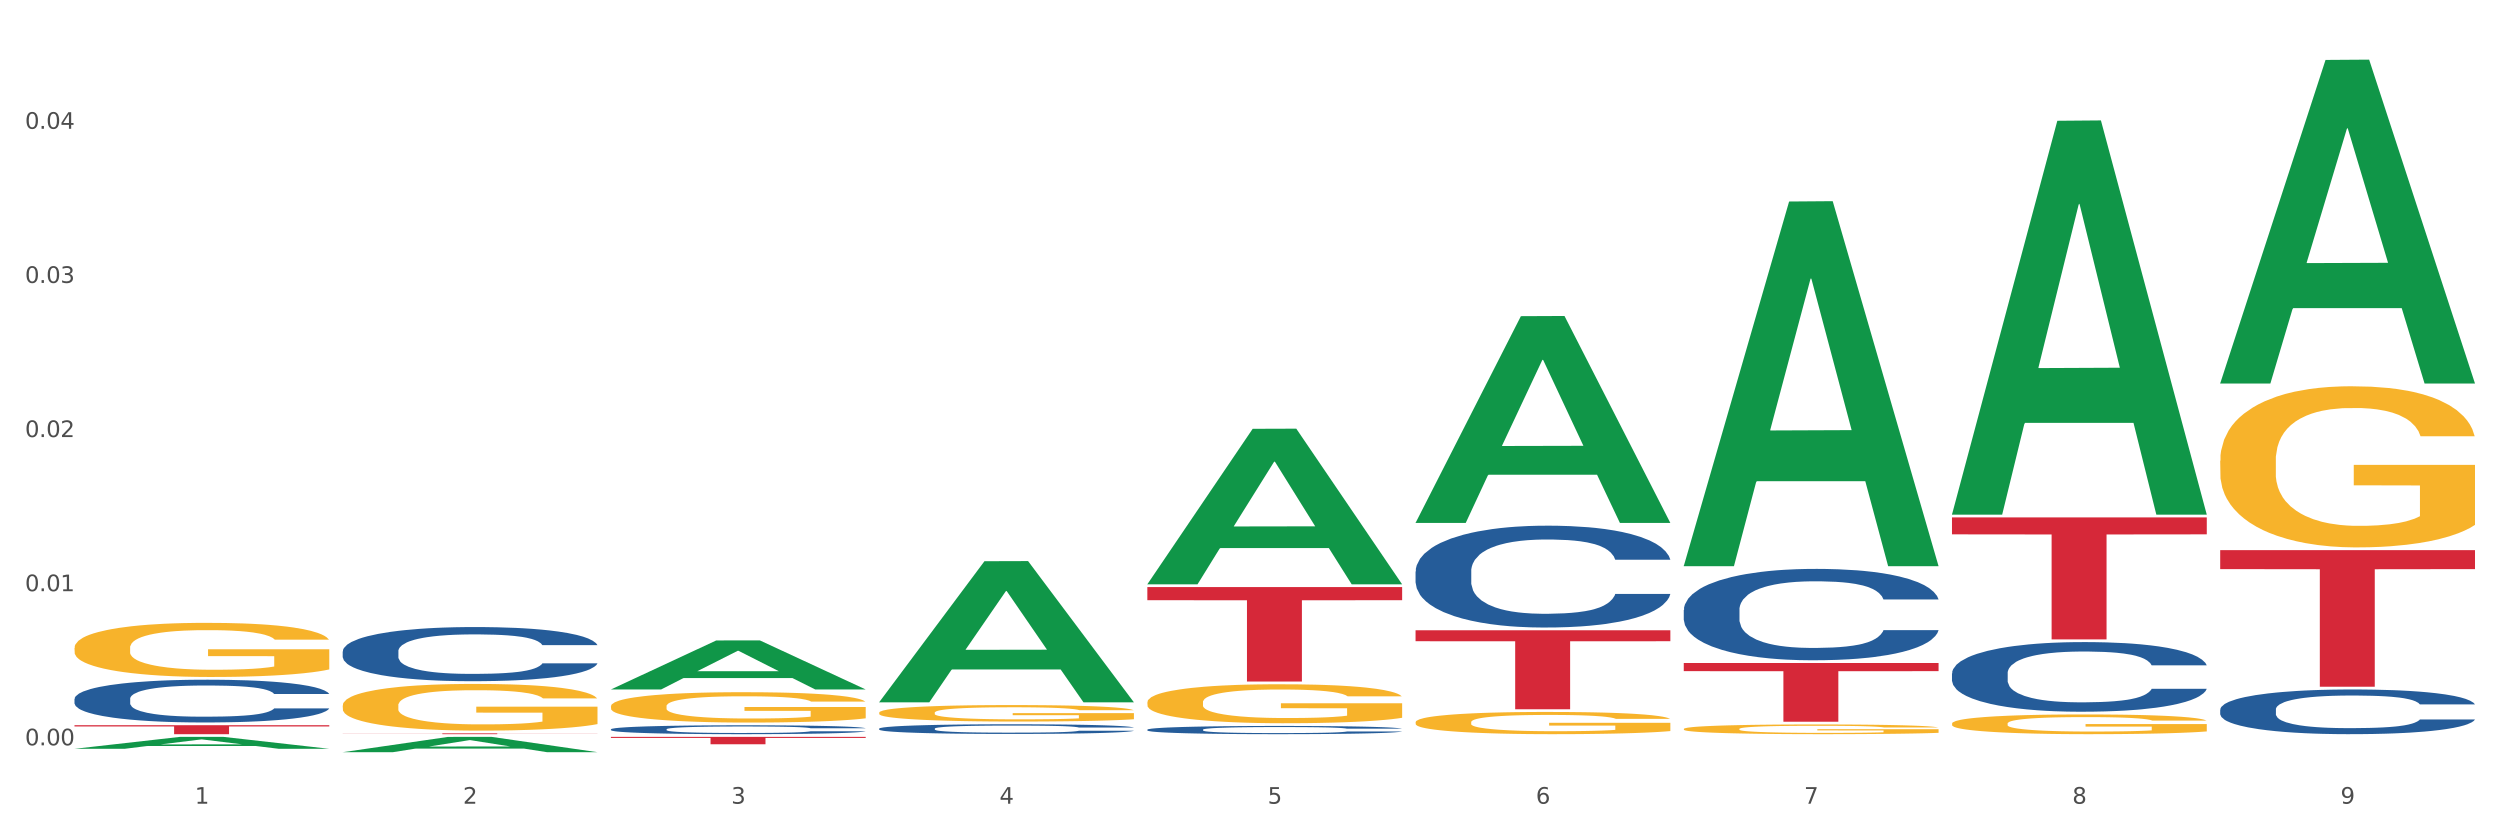 <?xml version="1.0" encoding="utf-8" standalone="no"?>
<!DOCTYPE svg PUBLIC "-//W3C//DTD SVG 1.1//EN"
  "http://www.w3.org/Graphics/SVG/1.1/DTD/svg11.dtd">
<svg xmlns:xlink="http://www.w3.org/1999/xlink" width="1080pt" height="360pt" viewBox="0 0 1080 360" xmlns="http://www.w3.org/2000/svg" version="1.1">
 <rect x="0" y="0" width="1080" height="360" fill="#333333" stroke="none"/>
 <defs>
  <style type="text/css">*{stroke-linejoin: round; stroke-linecap: butt}</style>
 </defs>
 <g id="figure_1">
  <g id="patch_1">
   <path d="M 0 360 
L 1080 360 
L 1080 0 
L 0 0 
z
" style="fill: #ffffff; stroke: #ffffff; stroke-linejoin: miter"/>
  </g>
  <g id="axes_1">
   <g id="matplotlib.axis_1">
    <g id="xtick_1">
     <g id="text_1">
      <!-- 1 -->
      <g style="fill: #4d4d4d" transform="translate(84.159 347.204) scale(0.096 -0.096)">
       <defs>
        <path id="DejaVuSans-31" d="M 794 531 
L 1825 531 
L 1825 4091 
L 703 3866 
L 703 4441 
L 1819 4666 
L 2450 4666 
L 2450 531 
L 3481 531 
L 3481 0 
L 794 0 
L 794 531 
z
" transform="scale(0.016)"/>
       </defs>
       <use xlink:href="#DejaVuSans-31"/>
      </g>
     </g>
    </g>
    <g id="xtick_2">
     <g id="text_2">
      <!-- 2 -->
      <g style="fill: #4d4d4d" transform="translate(200.027 347.204) scale(0.096 -0.096)">
       <defs>
        <path id="DejaVuSans-32" d="M 1228 531 
L 3431 531 
L 3431 0 
L 469 0 
L 469 531 
Q 828 903 1448 1529 
Q 2069 2156 2228 2338 
Q 2531 2678 2651 2914 
Q 2772 3150 2772 3378 
Q 2772 3750 2511 3984 
Q 2250 4219 1831 4219 
Q 1534 4219 1204 4116 
Q 875 4013 500 3803 
L 500 4441 
Q 881 4594 1212 4672 
Q 1544 4750 1819 4750 
Q 2544 4750 2975 4387 
Q 3406 4025 3406 3419 
Q 3406 3131 3298 2873 
Q 3191 2616 2906 2266 
Q 2828 2175 2409 1742 
Q 1991 1309 1228 531 
z
" transform="scale(0.016)"/>
       </defs>
       <use xlink:href="#DejaVuSans-32"/>
      </g>
     </g>
    </g>
    <g id="xtick_3">
     <g id="text_3">
      <!-- 3 -->
      <g style="fill: #4d4d4d" transform="translate(315.896 347.204) scale(0.096 -0.096)">
       <defs>
        <path id="DejaVuSans-33" d="M 2597 2516 
Q 3050 2419 3304 2112 
Q 3559 1806 3559 1356 
Q 3559 666 3084 287 
Q 2609 -91 1734 -91 
Q 1441 -91 1130 -33 
Q 819 25 488 141 
L 488 750 
Q 750 597 1062 519 
Q 1375 441 1716 441 
Q 2309 441 2620 675 
Q 2931 909 2931 1356 
Q 2931 1769 2642 2001 
Q 2353 2234 1838 2234 
L 1294 2234 
L 1294 2753 
L 1863 2753 
Q 2328 2753 2575 2939 
Q 2822 3125 2822 3475 
Q 2822 3834 2567 4026 
Q 2313 4219 1838 4219 
Q 1578 4219 1281 4162 
Q 984 4106 628 3988 
L 628 4550 
Q 988 4650 1302 4700 
Q 1616 4750 1894 4750 
Q 2613 4750 3031 4423 
Q 3450 4097 3450 3541 
Q 3450 3153 3228 2886 
Q 3006 2619 2597 2516 
z
" transform="scale(0.016)"/>
       </defs>
       <use xlink:href="#DejaVuSans-33"/>
      </g>
     </g>
    </g>
    <g id="xtick_4">
     <g id="text_4">
      <!-- 4 -->
      <g style="fill: #4d4d4d" transform="translate(431.765 347.204) scale(0.096 -0.096)">
       <defs>
        <path id="DejaVuSans-34" d="M 2419 4116 
L 825 1625 
L 2419 1625 
L 2419 4116 
z
M 2253 4666 
L 3047 4666 
L 3047 1625 
L 3713 1625 
L 3713 1100 
L 3047 1100 
L 3047 0 
L 2419 0 
L 2419 1100 
L 313 1100 
L 313 1709 
L 2253 4666 
z
" transform="scale(0.016)"/>
       </defs>
       <use xlink:href="#DejaVuSans-34"/>
      </g>
     </g>
    </g>
    <g id="xtick_5">
     <g id="text_5">
      <!-- 5 -->
      <g style="fill: #4d4d4d" transform="translate(547.634 347.204) scale(0.096 -0.096)">
       <defs>
        <path id="DejaVuSans-35" d="M 691 4666 
L 3169 4666 
L 3169 4134 
L 1269 4134 
L 1269 2991 
Q 1406 3038 1543 3061 
Q 1681 3084 1819 3084 
Q 2600 3084 3056 2656 
Q 3513 2228 3513 1497 
Q 3513 744 3044 326 
Q 2575 -91 1722 -91 
Q 1428 -91 1123 -41 
Q 819 9 494 109 
L 494 744 
Q 775 591 1075 516 
Q 1375 441 1709 441 
Q 2250 441 2565 725 
Q 2881 1009 2881 1497 
Q 2881 1984 2565 2268 
Q 2250 2553 1709 2553 
Q 1456 2553 1204 2497 
Q 953 2441 691 2322 
L 691 4666 
z
" transform="scale(0.016)"/>
       </defs>
       <use xlink:href="#DejaVuSans-35"/>
      </g>
     </g>
    </g>
    <g id="xtick_6">
     <g id="text_6">
      <!-- 6 -->
      <g style="fill: #4d4d4d" transform="translate(663.502 347.204) scale(0.096 -0.096)">
       <defs>
        <path id="DejaVuSans-36" d="M 2113 2584 
Q 1688 2584 1439 2293 
Q 1191 2003 1191 1497 
Q 1191 994 1439 701 
Q 1688 409 2113 409 
Q 2538 409 2786 701 
Q 3034 994 3034 1497 
Q 3034 2003 2786 2293 
Q 2538 2584 2113 2584 
z
M 3366 4563 
L 3366 3988 
Q 3128 4100 2886 4159 
Q 2644 4219 2406 4219 
Q 1781 4219 1451 3797 
Q 1122 3375 1075 2522 
Q 1259 2794 1537 2939 
Q 1816 3084 2150 3084 
Q 2853 3084 3261 2657 
Q 3669 2231 3669 1497 
Q 3669 778 3244 343 
Q 2819 -91 2113 -91 
Q 1303 -91 875 529 
Q 447 1150 447 2328 
Q 447 3434 972 4092 
Q 1497 4750 2381 4750 
Q 2619 4750 2861 4703 
Q 3103 4656 3366 4563 
z
" transform="scale(0.016)"/>
       </defs>
       <use xlink:href="#DejaVuSans-36"/>
      </g>
     </g>
    </g>
    <g id="xtick_7">
     <g id="text_7">
      <!-- 7 -->
      <g style="fill: #4d4d4d" transform="translate(779.371 347.204) scale(0.096 -0.096)">
       <defs>
        <path id="DejaVuSans-37" d="M 525 4666 
L 3525 4666 
L 3525 4397 
L 1831 0 
L 1172 0 
L 2766 4134 
L 525 4134 
L 525 4666 
z
" transform="scale(0.016)"/>
       </defs>
       <use xlink:href="#DejaVuSans-37"/>
      </g>
     </g>
    </g>
    <g id="xtick_8">
     <g id="text_8">
      <!-- 8 -->
      <g style="fill: #4d4d4d" transform="translate(895.24 347.204) scale(0.096 -0.096)">
       <defs>
        <path id="DejaVuSans-38" d="M 2034 2216 
Q 1584 2216 1326 1975 
Q 1069 1734 1069 1313 
Q 1069 891 1326 650 
Q 1584 409 2034 409 
Q 2484 409 2743 651 
Q 3003 894 3003 1313 
Q 3003 1734 2745 1975 
Q 2488 2216 2034 2216 
z
M 1403 2484 
Q 997 2584 770 2862 
Q 544 3141 544 3541 
Q 544 4100 942 4425 
Q 1341 4750 2034 4750 
Q 2731 4750 3128 4425 
Q 3525 4100 3525 3541 
Q 3525 3141 3298 2862 
Q 3072 2584 2669 2484 
Q 3125 2378 3379 2068 
Q 3634 1759 3634 1313 
Q 3634 634 3220 271 
Q 2806 -91 2034 -91 
Q 1263 -91 848 271 
Q 434 634 434 1313 
Q 434 1759 690 2068 
Q 947 2378 1403 2484 
z
M 1172 3481 
Q 1172 3119 1398 2916 
Q 1625 2713 2034 2713 
Q 2441 2713 2670 2916 
Q 2900 3119 2900 3481 
Q 2900 3844 2670 4047 
Q 2441 4250 2034 4250 
Q 1625 4250 1398 4047 
Q 1172 3844 1172 3481 
z
" transform="scale(0.016)"/>
       </defs>
       <use xlink:href="#DejaVuSans-38"/>
      </g>
     </g>
    </g>
    <g id="xtick_9">
     <g id="text_9">
      <!-- 9 -->
      <g style="fill: #4d4d4d" transform="translate(1011.108 347.204) scale(0.096 -0.096)">
       <defs>
        <path id="DejaVuSans-39" d="M 703 97 
L 703 672 
Q 941 559 1184 500 
Q 1428 441 1663 441 
Q 2288 441 2617 861 
Q 2947 1281 2994 2138 
Q 2813 1869 2534 1725 
Q 2256 1581 1919 1581 
Q 1219 1581 811 2004 
Q 403 2428 403 3163 
Q 403 3881 828 4315 
Q 1253 4750 1959 4750 
Q 2769 4750 3195 4129 
Q 3622 3509 3622 2328 
Q 3622 1225 3098 567 
Q 2575 -91 1691 -91 
Q 1453 -91 1209 -44 
Q 966 3 703 97 
z
M 1959 2075 
Q 2384 2075 2632 2365 
Q 2881 2656 2881 3163 
Q 2881 3666 2632 3958 
Q 2384 4250 1959 4250 
Q 1534 4250 1286 3958 
Q 1038 3666 1038 3163 
Q 1038 2656 1286 2365 
Q 1534 2075 1959 2075 
z
" transform="scale(0.016)"/>
       </defs>
       <use xlink:href="#DejaVuSans-39"/>
      </g>
     </g>
    </g>
    <g id="xtick_10"/>
    <g id="xtick_11"/>
    <g id="xtick_12"/>
    <g id="xtick_13"/>
    <g id="xtick_14"/>
    <g id="xtick_15"/>
    <g id="xtick_16"/>
    <g id="xtick_17"/>
   </g>
   <g id="matplotlib.axis_2">
    <g id="ytick_1">
     <g id="text_10">
      <!-- 0.00 -->
      <g style="fill: #4d4d4d" transform="translate(10.8 321.982) scale(0.096 -0.096)">
       <defs>
        <path id="DejaVuSans-30" d="M 2034 4250 
Q 1547 4250 1301 3770 
Q 1056 3291 1056 2328 
Q 1056 1369 1301 889 
Q 1547 409 2034 409 
Q 2525 409 2770 889 
Q 3016 1369 3016 2328 
Q 3016 3291 2770 3770 
Q 2525 4250 2034 4250 
z
M 2034 4750 
Q 2819 4750 3233 4129 
Q 3647 3509 3647 2328 
Q 3647 1150 3233 529 
Q 2819 -91 2034 -91 
Q 1250 -91 836 529 
Q 422 1150 422 2328 
Q 422 3509 836 4129 
Q 1250 4750 2034 4750 
z
" transform="scale(0.016)"/>
        <path id="DejaVuSans-2e" d="M 684 794 
L 1344 794 
L 1344 0 
L 684 0 
L 684 794 
z
" transform="scale(0.016)"/>
       </defs>
       <use xlink:href="#DejaVuSans-30"/>
       <use xlink:href="#DejaVuSans-2e" transform="translate(63.623 0)"/>
       <use xlink:href="#DejaVuSans-30" transform="translate(95.41 0)"/>
       <use xlink:href="#DejaVuSans-30" transform="translate(159.033 0)"/>
      </g>
     </g>
    </g>
    <g id="ytick_2">
     <g id="text_11">
      <!-- 0.01 -->
      <g style="fill: #4d4d4d" transform="translate(10.8 255.396) scale(0.096 -0.096)">
       <use xlink:href="#DejaVuSans-30"/>
       <use xlink:href="#DejaVuSans-2e" transform="translate(63.623 0)"/>
       <use xlink:href="#DejaVuSans-30" transform="translate(95.41 0)"/>
       <use xlink:href="#DejaVuSans-31" transform="translate(159.033 0)"/>
      </g>
     </g>
    </g>
    <g id="ytick_3">
     <g id="text_12">
      <!-- 0.02 -->
      <g style="fill: #4d4d4d" transform="translate(10.8 188.81) scale(0.096 -0.096)">
       <use xlink:href="#DejaVuSans-30"/>
       <use xlink:href="#DejaVuSans-2e" transform="translate(63.623 0)"/>
       <use xlink:href="#DejaVuSans-30" transform="translate(95.41 0)"/>
       <use xlink:href="#DejaVuSans-32" transform="translate(159.033 0)"/>
      </g>
     </g>
    </g>
    <g id="ytick_4">
     <g id="text_13">
      <!-- 0.03 -->
      <g style="fill: #4d4d4d" transform="translate(10.8 122.224) scale(0.096 -0.096)">
       <use xlink:href="#DejaVuSans-30"/>
       <use xlink:href="#DejaVuSans-2e" transform="translate(63.623 0)"/>
       <use xlink:href="#DejaVuSans-30" transform="translate(95.41 0)"/>
       <use xlink:href="#DejaVuSans-33" transform="translate(159.033 0)"/>
      </g>
     </g>
    </g>
    <g id="ytick_5">
     <g id="text_14">
      <!-- 0.04 -->
      <g style="fill: #4d4d4d" transform="translate(10.8 55.638) scale(0.096 -0.096)">
       <use xlink:href="#DejaVuSans-30"/>
       <use xlink:href="#DejaVuSans-2e" transform="translate(63.623 0)"/>
       <use xlink:href="#DejaVuSans-30" transform="translate(95.41 0)"/>
       <use xlink:href="#DejaVuSans-34" transform="translate(159.033 0)"/>
      </g>
     </g>
    </g>
    <g id="ytick_6"/>
    <g id="ytick_7"/>
    <g id="ytick_8"/>
    <g id="ytick_9"/>
    <g id="ytick_10"/>
   </g>
   <g id="PolyCollection_1">
    <path d="M 32.175 323.474 
L 32.288 323.469 
L 77.68 318.339 
L 96.518 318.334 
L 142.25 323.484 
L 120.462 323.484 
L 110.589 322.285 
L 63.722 322.285 
L 63.382 322.304 
L 53.85 323.484 
L 32.175 323.484 
L 32.175 323.474 
L 69.623 321.569 
L 104.689 321.564 
L 87.326 319.432 
L 87.099 319.422 
L 86.872 319.437 
L 69.51 321.564 
L 69.623 321.569 
L 32.175 323.474 
z
" clip-path="url(#p2c1c2104c3)" style="fill: #109648"/>
    <path d="M 379.781 307.878 
L 379.911 307.872 
L 379.911 307.637 
L 380.171 307.436 
L 381.471 306.948 
L 383.42 306.545 
L 384.85 306.33 
L 386.279 306.154 
L 387.969 305.979 
L 390.048 305.797 
L 393.817 305.53 
L 396.156 305.393 
L 399.015 305.25 
L 404.213 305.042 
L 407.982 304.925 
L 411.881 304.827 
L 418.249 304.71 
L 422.408 304.658 
L 426.826 304.619 
L 432.155 304.593 
L 436.183 304.587 
L 445.021 304.606 
L 452.558 304.665 
L 456.197 304.71 
L 460.876 304.788 
L 463.345 304.84 
L 467.374 304.944 
L 471.532 305.081 
L 474.391 305.198 
L 478.68 305.419 
L 481.929 305.64 
L 484.918 305.914 
L 486.477 306.102 
L 487.647 306.278 
L 488.687 306.48 
L 489.726 306.798 
L 466.334 306.798 
L 465.424 306.571 
L 463.995 306.356 
L 461.915 306.148 
L 460.096 306.018 
L 456.977 305.855 
L 454.118 305.751 
L 451.129 305.673 
L 447.49 305.608 
L 444.631 305.575 
L 440.602 305.549 
L 432.674 305.556 
L 427.346 305.608 
L 423.707 305.673 
L 421.368 305.732 
L 419.289 305.797 
L 416.949 305.888 
L 414.22 306.024 
L 412.271 306.148 
L 410.322 306.304 
L 408.762 306.46 
L 407.332 306.642 
L 406.163 306.837 
L 405.253 307.039 
L 404.473 307.286 
L 403.824 307.696 
L 403.824 308.587 
L 404.083 308.789 
L 404.733 309.056 
L 405.513 309.257 
L 406.813 309.498 
L 407.982 309.661 
L 410.192 309.895 
L 412.661 310.09 
L 414.61 310.213 
L 416.56 310.318 
L 419.938 310.461 
L 423.707 310.578 
L 426.956 310.649 
L 431.375 310.714 
L 434.364 310.74 
L 436.963 310.753 
L 443.331 310.753 
L 447.88 310.734 
L 452.948 310.688 
L 456.847 310.63 
L 460.096 310.558 
L 463.735 310.441 
L 466.074 310.331 
L 466.074 308.971 
L 437.483 308.964 
L 437.483 308.06 
L 489.856 308.06 
L 489.856 310.714 
L 487.647 310.851 
L 485.178 310.975 
L 482.579 311.085 
L 478.68 311.222 
L 474.001 311.352 
L 469.843 311.443 
L 465.424 311.521 
L 460.226 311.593 
L 453.468 311.658 
L 449.309 311.684 
L 444.111 311.703 
L 438.003 311.71 
L 432.674 311.697 
L 427.476 311.664 
L 422.018 311.606 
L 416.69 311.521 
L 412.661 311.436 
L 408.632 311.332 
L 404.343 311.196 
L 400.964 311.066 
L 398.365 310.949 
L 395.506 310.799 
L 392.387 310.604 
L 390.048 310.428 
L 387.969 310.246 
L 385.759 310.012 
L 384.2 309.81 
L 382.64 309.556 
L 381.731 309.368 
L 380.691 309.075 
L 379.911 308.665 
L 379.781 307.878 
z
" clip-path="url(#p2c1c2104c3)" style="fill: #f7b32b"/>
    <path d="M 495.65 303.382 
L 495.78 303.367 
L 495.78 302.813 
L 496.04 302.336 
L 497.339 301.183 
L 499.289 300.23 
L 500.718 299.722 
L 502.148 299.307 
L 503.837 298.892 
L 505.917 298.461 
L 509.685 297.831 
L 512.025 297.508 
L 514.884 297.169 
L 520.082 296.677 
L 523.851 296.401 
L 527.75 296.17 
L 534.118 295.893 
L 538.276 295.77 
L 542.695 295.678 
L 548.023 295.616 
L 552.052 295.601 
L 560.889 295.647 
L 568.427 295.785 
L 572.066 295.893 
L 576.744 296.078 
L 579.214 296.201 
L 583.242 296.447 
L 587.401 296.77 
L 590.26 297.046 
L 594.549 297.569 
L 597.798 298.092 
L 600.787 298.738 
L 602.346 299.184 
L 603.516 299.599 
L 604.556 300.076 
L 605.595 300.829 
L 582.203 300.829 
L 581.293 300.291 
L 579.863 299.784 
L 577.784 299.292 
L 575.965 298.984 
L 572.846 298.6 
L 569.986 298.354 
L 566.997 298.169 
L 563.359 298.015 
L 560.499 297.938 
L 556.471 297.877 
L 548.543 297.892 
L 543.215 298.015 
L 539.576 298.169 
L 537.237 298.307 
L 535.157 298.461 
L 532.818 298.676 
L 530.089 298.999 
L 528.14 299.292 
L 526.19 299.661 
L 524.631 300.03 
L 523.201 300.46 
L 522.032 300.922 
L 521.122 301.398 
L 520.342 301.983 
L 519.692 302.951 
L 519.692 305.058 
L 519.952 305.535 
L 520.602 306.165 
L 521.382 306.642 
L 522.681 307.211 
L 523.851 307.595 
L 526.06 308.149 
L 528.529 308.61 
L 530.479 308.902 
L 532.428 309.148 
L 535.807 309.487 
L 539.576 309.764 
L 542.825 309.933 
L 547.244 310.086 
L 550.233 310.148 
L 552.832 310.179 
L 559.2 310.179 
L 563.748 310.133 
L 568.817 310.025 
L 572.716 309.887 
L 575.965 309.717 
L 579.603 309.441 
L 581.943 309.179 
L 581.943 305.965 
L 553.352 305.95 
L 553.352 303.812 
L 605.725 303.812 
L 605.725 310.086 
L 603.516 310.409 
L 601.047 310.702 
L 598.447 310.963 
L 594.549 311.286 
L 589.87 311.593 
L 585.711 311.809 
L 581.293 311.993 
L 576.094 312.162 
L 569.337 312.316 
L 565.178 312.378 
L 559.98 312.424 
L 553.871 312.439 
L 548.543 312.408 
L 543.345 312.332 
L 537.887 312.193 
L 532.558 311.993 
L 528.529 311.793 
L 524.501 311.547 
L 520.212 311.224 
L 516.833 310.917 
L 514.234 310.64 
L 511.375 310.286 
L 508.256 309.825 
L 505.917 309.41 
L 503.837 308.979 
L 501.628 308.426 
L 500.068 307.949 
L 498.509 307.349 
L 497.599 306.903 
L 496.56 306.211 
L 495.78 305.243 
L 495.65 303.382 
z
" clip-path="url(#p2c1c2104c3)" style="fill: #f7b32b"/>
    <path d="M 611.519 311.998 
L 611.649 311.99 
L 611.649 311.674 
L 611.908 311.402 
L 613.208 310.744 
L 615.157 310.201 
L 616.587 309.911 
L 618.017 309.674 
L 619.706 309.438 
L 621.785 309.192 
L 625.554 308.832 
L 627.893 308.648 
L 630.753 308.455 
L 635.951 308.175 
L 639.72 308.017 
L 643.618 307.885 
L 649.986 307.727 
L 654.145 307.657 
L 658.564 307.605 
L 663.892 307.569 
L 667.921 307.561 
L 676.758 307.587 
L 684.296 307.666 
L 687.934 307.727 
L 692.613 307.833 
L 695.082 307.903 
L 699.111 308.043 
L 703.27 308.227 
L 706.129 308.385 
L 710.417 308.683 
L 713.666 308.981 
L 716.655 309.35 
L 718.215 309.604 
L 719.385 309.841 
L 720.424 310.113 
L 721.464 310.543 
L 698.071 310.543 
L 697.162 310.236 
L 695.732 309.946 
L 693.653 309.666 
L 691.833 309.49 
L 688.714 309.271 
L 685.855 309.131 
L 682.866 309.025 
L 679.227 308.938 
L 676.368 308.894 
L 672.339 308.859 
L 664.412 308.867 
L 659.084 308.938 
L 655.445 309.025 
L 653.105 309.104 
L 651.026 309.192 
L 648.687 309.315 
L 645.958 309.499 
L 644.008 309.666 
L 642.059 309.876 
L 640.499 310.087 
L 639.07 310.332 
L 637.9 310.595 
L 636.991 310.867 
L 636.211 311.2 
L 635.561 311.753 
L 635.561 312.954 
L 635.821 313.226 
L 636.471 313.586 
L 637.25 313.858 
L 638.55 314.182 
L 639.72 314.401 
L 641.929 314.717 
L 644.398 314.98 
L 646.348 315.147 
L 648.297 315.287 
L 651.676 315.48 
L 655.445 315.638 
L 658.694 315.735 
L 663.112 315.822 
L 666.101 315.857 
L 668.701 315.875 
L 675.069 315.875 
L 679.617 315.849 
L 684.685 315.787 
L 688.584 315.708 
L 691.833 315.612 
L 695.472 315.454 
L 697.811 315.305 
L 697.811 313.472 
L 669.22 313.463 
L 669.22 312.244 
L 721.594 312.244 
L 721.594 315.822 
L 719.385 316.006 
L 716.915 316.173 
L 714.316 316.322 
L 710.417 316.506 
L 705.739 316.682 
L 701.58 316.805 
L 697.162 316.91 
L 691.963 317.006 
L 685.205 317.094 
L 681.047 317.129 
L 675.848 317.155 
L 669.74 317.164 
L 664.412 317.147 
L 659.214 317.103 
L 653.755 317.024 
L 648.427 316.91 
L 644.398 316.796 
L 640.369 316.655 
L 636.081 316.471 
L 632.702 316.296 
L 630.103 316.138 
L 627.244 315.936 
L 624.125 315.673 
L 621.785 315.436 
L 619.706 315.191 
L 617.497 314.875 
L 615.937 314.603 
L 614.378 314.261 
L 613.468 314.007 
L 612.428 313.612 
L 611.649 313.06 
L 611.519 311.998 
z
" clip-path="url(#p2c1c2104c3)" style="fill: #f7b32b"/>
    <path d="M 727.387 314.906 
L 727.517 314.902 
L 727.517 314.764 
L 727.777 314.645 
L 729.077 314.358 
L 731.026 314.12 
L 732.456 313.994 
L 733.885 313.89 
L 735.575 313.787 
L 737.654 313.679 
L 741.423 313.522 
L 743.762 313.442 
L 746.621 313.357 
L 751.82 313.235 
L 755.588 313.166 
L 759.487 313.108 
L 765.855 313.039 
L 770.014 313.008 
L 774.432 312.985 
L 779.761 312.97 
L 783.789 312.966 
L 792.627 312.978 
L 800.164 313.012 
L 803.803 313.039 
L 808.482 313.085 
L 810.951 313.116 
L 814.98 313.177 
L 819.138 313.258 
L 821.997 313.327 
L 826.286 313.457 
L 829.535 313.587 
L 832.524 313.748 
L 834.084 313.859 
L 835.253 313.963 
L 836.293 314.082 
L 837.333 314.27 
L 813.94 314.27 
L 813.03 314.135 
L 811.601 314.009 
L 809.521 313.886 
L 807.702 313.81 
L 804.583 313.714 
L 801.724 313.652 
L 798.735 313.606 
L 795.096 313.568 
L 792.237 313.549 
L 788.208 313.534 
L 780.281 313.537 
L 774.952 313.568 
L 771.313 313.606 
L 768.974 313.641 
L 766.895 313.679 
L 764.556 313.733 
L 761.826 313.813 
L 759.877 313.886 
L 757.928 313.978 
L 756.368 314.07 
L 754.939 314.178 
L 753.769 314.293 
L 752.859 314.411 
L 752.08 314.557 
L 751.43 314.799 
L 751.43 315.324 
L 751.69 315.443 
L 752.339 315.6 
L 753.119 315.719 
L 754.419 315.861 
L 755.588 315.956 
L 757.798 316.095 
L 760.267 316.21 
L 762.216 316.282 
L 764.166 316.344 
L 767.545 316.428 
L 771.313 316.497 
L 774.562 316.539 
L 778.981 316.578 
L 781.97 316.593 
L 784.569 316.601 
L 790.937 316.601 
L 795.486 316.589 
L 800.554 316.562 
L 804.453 316.528 
L 807.702 316.486 
L 811.341 316.417 
L 813.68 316.351 
L 813.68 315.55 
L 785.089 315.546 
L 785.089 315.013 
L 837.463 315.013 
L 837.463 316.578 
L 835.253 316.658 
L 832.784 316.731 
L 830.185 316.796 
L 826.286 316.877 
L 821.608 316.953 
L 817.449 317.007 
L 813.03 317.053 
L 807.832 317.095 
L 801.074 317.133 
L 796.915 317.149 
L 791.717 317.16 
L 785.609 317.164 
L 780.281 317.156 
L 775.082 317.137 
L 769.624 317.103 
L 764.296 317.053 
L 760.267 317.003 
L 756.238 316.942 
L 751.95 316.861 
L 748.571 316.785 
L 745.971 316.716 
L 743.112 316.627 
L 739.993 316.512 
L 737.654 316.409 
L 735.575 316.302 
L 733.365 316.164 
L 731.806 316.045 
L 730.246 315.895 
L 729.337 315.784 
L 728.297 315.611 
L 727.517 315.37 
L 727.387 314.906 
z
" clip-path="url(#p2c1c2104c3)" style="fill: #f7b32b"/>
    <path d="M 959.125 237.653 
L 1069.2 237.653 
L 1069.2 245.856 
L 1025.9 245.911 
L 1025.9 296.678 
L 1002.164 296.678 
L 1002.164 245.911 
L 959.125 245.856 
L 959.125 237.708 
L 959.125 237.653 
z
" clip-path="url(#p2c1c2104c3)" style="fill: #d62839"/>
    <path d="M 843.256 223.517 
L 953.331 223.517 
L 953.331 230.839 
L 910.032 230.889 
L 910.032 276.208 
L 886.295 276.208 
L 886.295 230.889 
L 843.256 230.839 
L 843.256 223.566 
L 843.256 223.517 
z
" clip-path="url(#p2c1c2104c3)" style="fill: #d62839"/>
    <path d="M 727.387 286.411 
L 837.463 286.411 
L 837.463 289.938 
L 794.163 289.962 
L 794.163 311.796 
L 770.426 311.796 
L 770.426 289.962 
L 727.387 289.938 
L 727.387 286.434 
L 727.387 286.411 
z
" clip-path="url(#p2c1c2104c3)" style="fill: #d62839"/>
    <path d="M 611.519 272.267 
L 721.594 272.267 
L 721.594 277.009 
L 678.294 277.041 
L 678.294 306.39 
L 654.557 306.39 
L 654.557 277.041 
L 611.519 277.009 
L 611.519 272.299 
L 611.519 272.267 
z
" clip-path="url(#p2c1c2104c3)" style="fill: #d62839"/>
    <path d="M 495.65 253.609 
L 605.725 253.609 
L 605.725 259.282 
L 562.425 259.321 
L 562.425 294.431 
L 538.689 294.431 
L 538.689 259.321 
L 495.65 259.282 
L 495.65 253.648 
L 495.65 253.609 
z
" clip-path="url(#p2c1c2104c3)" style="fill: #d62839"/>
    <path d="M 263.912 318.334 
L 373.988 318.334 
L 373.988 318.776 
L 330.688 318.779 
L 330.688 321.515 
L 306.951 321.515 
L 306.951 318.779 
L 263.912 318.776 
L 263.912 318.337 
L 263.912 318.334 
z
" clip-path="url(#p2c1c2104c3)" style="fill: #d62839"/>
    <path d="M 32.175 313.279 
L 142.25 313.279 
L 142.25 313.819 
L 98.951 313.822 
L 98.951 317.164 
L 75.214 317.164 
L 75.214 313.822 
L 32.175 313.819 
L 32.175 313.282 
L 32.175 313.279 
z
" clip-path="url(#p2c1c2104c3)" style="fill: #d62839"/>
    <path d="M 843.256 312.578 
L 843.386 312.571 
L 843.386 312.29 
L 843.646 312.049 
L 844.945 311.465 
L 846.895 310.982 
L 848.324 310.726 
L 849.754 310.515 
L 851.443 310.305 
L 853.523 310.087 
L 857.292 309.768 
L 859.631 309.604 
L 862.49 309.433 
L 867.688 309.184 
L 871.457 309.044 
L 875.356 308.927 
L 881.724 308.787 
L 885.883 308.725 
L 890.301 308.678 
L 895.629 308.647 
L 899.658 308.639 
L 908.495 308.662 
L 916.033 308.732 
L 919.672 308.787 
L 924.35 308.88 
L 926.82 308.943 
L 930.848 309.067 
L 935.007 309.231 
L 937.866 309.371 
L 942.155 309.636 
L 945.404 309.9 
L 948.393 310.227 
L 949.952 310.453 
L 951.122 310.663 
L 952.162 310.905 
L 953.201 311.286 
L 929.809 311.286 
L 928.899 311.014 
L 927.469 310.757 
L 925.39 310.508 
L 923.571 310.352 
L 920.452 310.157 
L 917.593 310.033 
L 914.604 309.939 
L 910.965 309.861 
L 908.106 309.822 
L 904.077 309.791 
L 896.149 309.799 
L 890.821 309.861 
L 887.182 309.939 
L 884.843 310.009 
L 882.764 310.087 
L 880.424 310.196 
L 877.695 310.36 
L 875.746 310.508 
L 873.796 310.694 
L 872.237 310.881 
L 870.807 311.099 
L 869.638 311.333 
L 868.728 311.574 
L 867.948 311.87 
L 867.298 312.36 
L 867.298 313.427 
L 867.558 313.668 
L 868.208 313.988 
L 868.988 314.229 
L 870.287 314.517 
L 871.457 314.712 
L 873.666 314.992 
L 876.136 315.226 
L 878.085 315.373 
L 880.034 315.498 
L 883.413 315.669 
L 887.182 315.809 
L 890.431 315.895 
L 894.85 315.973 
L 897.839 316.004 
L 900.438 316.02 
L 906.806 316.02 
L 911.355 315.996 
L 916.423 315.942 
L 920.322 315.872 
L 923.571 315.786 
L 927.21 315.646 
L 929.549 315.514 
L 929.549 313.886 
L 900.958 313.879 
L 900.958 312.796 
L 953.331 312.796 
L 953.331 315.973 
L 951.122 316.136 
L 948.653 316.284 
L 946.054 316.417 
L 942.155 316.58 
L 937.476 316.736 
L 933.318 316.845 
L 928.899 316.938 
L 923.701 317.024 
L 916.943 317.102 
L 912.784 317.133 
L 907.586 317.156 
L 901.478 317.164 
L 896.149 317.149 
L 890.951 317.11 
L 885.493 317.04 
L 880.164 316.938 
L 876.136 316.837 
L 872.107 316.713 
L 867.818 316.549 
L 864.439 316.393 
L 861.84 316.253 
L 858.981 316.074 
L 855.862 315.841 
L 853.523 315.63 
L 851.443 315.412 
L 849.234 315.132 
L 847.675 314.891 
L 846.115 314.587 
L 845.205 314.361 
L 844.166 314.011 
L 843.386 313.521 
L 843.256 312.578 
z
" clip-path="url(#p2c1c2104c3)" style="fill: #f7b32b"/>
    <path d="M 959.125 199.033 
L 959.255 198.969 
L 959.255 196.68 
L 959.515 194.709 
L 960.814 189.941 
L 962.764 185.998 
L 964.193 183.9 
L 965.623 182.183 
L 967.312 180.467 
L 969.391 178.686 
L 973.16 176.08 
L 975.5 174.744 
L 978.359 173.346 
L 983.557 171.311 
L 987.326 170.166 
L 991.225 169.213 
L 997.593 168.068 
L 1001.751 167.56 
L 1006.17 167.178 
L 1011.498 166.924 
L 1015.527 166.86 
L 1024.364 167.051 
L 1031.902 167.623 
L 1035.541 168.068 
L 1040.219 168.831 
L 1042.688 169.34 
L 1046.717 170.357 
L 1050.876 171.692 
L 1053.735 172.837 
L 1058.024 174.999 
L 1061.273 177.16 
L 1064.262 179.831 
L 1065.821 181.675 
L 1066.991 183.392 
L 1068.03 185.363 
L 1069.07 188.478 
L 1045.677 188.478 
L 1044.768 186.253 
L 1043.338 184.155 
L 1041.259 182.12 
L 1039.439 180.848 
L 1036.32 179.259 
L 1033.461 178.241 
L 1030.472 177.478 
L 1026.833 176.843 
L 1023.974 176.525 
L 1019.946 176.27 
L 1012.018 176.334 
L 1006.69 176.843 
L 1003.051 177.478 
L 1000.712 178.051 
L 998.632 178.686 
L 996.293 179.577 
L 993.564 180.912 
L 991.614 182.12 
L 989.665 183.646 
L 988.106 185.172 
L 986.676 186.952 
L 985.506 188.86 
L 984.597 190.831 
L 983.817 193.247 
L 983.167 197.252 
L 983.167 205.963 
L 983.427 207.934 
L 984.077 210.541 
L 984.857 212.512 
L 986.156 214.865 
L 987.326 216.454 
L 989.535 218.743 
L 992.004 220.651 
L 993.954 221.859 
L 995.903 222.876 
L 999.282 224.275 
L 1003.051 225.419 
L 1006.3 226.119 
L 1010.718 226.755 
L 1013.708 227.009 
L 1016.307 227.136 
L 1022.675 227.136 
L 1027.223 226.945 
L 1032.292 226.5 
L 1036.19 225.928 
L 1039.439 225.229 
L 1043.078 224.084 
L 1045.418 223.003 
L 1045.418 209.715 
L 1016.827 209.651 
L 1016.827 200.813 
L 1069.2 200.813 
L 1069.2 226.755 
L 1066.991 228.09 
L 1064.521 229.298 
L 1061.922 230.379 
L 1058.024 231.714 
L 1053.345 232.986 
L 1049.186 233.876 
L 1044.768 234.639 
L 1039.569 235.338 
L 1032.811 235.974 
L 1028.653 236.228 
L 1023.454 236.419 
L 1017.346 236.483 
L 1012.018 236.355 
L 1006.82 236.038 
L 1001.361 235.465 
L 996.033 234.639 
L 992.004 233.812 
L 987.976 232.795 
L 983.687 231.46 
L 980.308 230.188 
L 977.709 229.044 
L 974.85 227.581 
L 971.731 225.674 
L 969.391 223.957 
L 967.312 222.177 
L 965.103 219.888 
L 963.543 217.917 
L 961.984 215.437 
L 961.074 213.593 
L 960.034 210.732 
L 959.255 206.726 
L 959.125 199.033 
z
" clip-path="url(#p2c1c2104c3)" style="fill: #f7b32b"/>
    <path d="M 32.175 279.878 
L 32.305 279.857 
L 32.305 279.088 
L 32.565 278.426 
L 33.864 276.824 
L 35.814 275.5 
L 37.243 274.795 
L 38.673 274.218 
L 40.362 273.642 
L 42.442 273.043 
L 46.211 272.168 
L 48.55 271.719 
L 51.409 271.249 
L 56.607 270.566 
L 60.376 270.182 
L 64.275 269.861 
L 70.643 269.477 
L 74.802 269.306 
L 79.22 269.178 
L 84.548 269.092 
L 88.577 269.071 
L 97.414 269.135 
L 104.952 269.327 
L 108.591 269.477 
L 113.269 269.733 
L 115.739 269.904 
L 119.767 270.246 
L 123.926 270.694 
L 126.785 271.079 
L 131.074 271.805 
L 134.323 272.531 
L 137.312 273.428 
L 138.871 274.047 
L 140.041 274.624 
L 141.081 275.286 
L 142.12 276.333 
L 118.728 276.333 
L 117.818 275.585 
L 116.388 274.88 
L 114.309 274.197 
L 112.49 273.77 
L 109.371 273.236 
L 106.512 272.894 
L 103.522 272.638 
L 99.884 272.424 
L 97.025 272.317 
L 92.996 272.232 
L 85.068 272.253 
L 79.74 272.424 
L 76.101 272.638 
L 73.762 272.83 
L 71.683 273.043 
L 69.343 273.343 
L 66.614 273.791 
L 64.665 274.197 
L 62.715 274.709 
L 61.156 275.222 
L 59.726 275.82 
L 58.557 276.461 
L 57.647 277.123 
L 56.867 277.935 
L 56.217 279.28 
L 56.217 282.206 
L 56.477 282.868 
L 57.127 283.744 
L 57.907 284.406 
L 59.206 285.196 
L 60.376 285.73 
L 62.585 286.499 
L 65.055 287.14 
L 67.004 287.546 
L 68.953 287.887 
L 72.332 288.357 
L 76.101 288.742 
L 79.35 288.977 
L 83.769 289.19 
L 86.758 289.276 
L 89.357 289.318 
L 95.725 289.318 
L 100.274 289.254 
L 105.342 289.105 
L 109.241 288.913 
L 112.49 288.678 
L 116.129 288.293 
L 118.468 287.93 
L 118.468 283.466 
L 89.877 283.445 
L 89.877 280.476 
L 142.25 280.476 
L 142.25 289.19 
L 140.041 289.639 
L 137.572 290.045 
L 134.973 290.408 
L 131.074 290.856 
L 126.395 291.283 
L 122.237 291.582 
L 117.818 291.839 
L 112.62 292.074 
L 105.862 292.287 
L 101.703 292.373 
L 96.505 292.437 
L 90.397 292.458 
L 85.068 292.415 
L 79.87 292.309 
L 74.412 292.116 
L 69.083 291.839 
L 65.055 291.561 
L 61.026 291.219 
L 56.737 290.771 
L 53.358 290.344 
L 50.759 289.959 
L 47.9 289.468 
L 44.781 288.827 
L 42.442 288.25 
L 40.362 287.652 
L 38.153 286.884 
L 36.594 286.221 
L 35.034 285.388 
L 34.124 284.769 
L 33.085 283.808 
L 32.305 282.462 
L 32.175 279.878 
z
" clip-path="url(#p2c1c2104c3)" style="fill: #f7b32b"/>
    <path d="M 32.175 301.932 
L 32.305 301.915 
L 32.305 301.442 
L 32.695 300.801 
L 34.127 299.62 
L 35.948 298.725 
L 39.071 297.679 
L 40.762 297.24 
L 42.974 296.751 
L 47.528 295.957 
L 52.733 295.282 
L 56.376 294.911 
L 59.108 294.675 
L 65.224 294.253 
L 68.737 294.067 
L 72.38 293.915 
L 75.503 293.814 
L 80.707 293.696 
L 84.871 293.645 
L 89.685 293.628 
L 93.718 293.645 
L 99.053 293.713 
L 106.86 293.915 
L 109.852 294.033 
L 113.886 294.236 
L 118.049 294.506 
L 121.432 294.776 
L 125.336 295.164 
L 129.369 295.67 
L 133.273 296.312 
L 136.005 296.902 
L 138.217 297.527 
L 140.168 298.286 
L 141.6 299.113 
L 142.25 299.805 
L 118.44 299.805 
L 117.789 299.181 
L 116.488 298.506 
L 115.187 298.05 
L 113.756 297.679 
L 111.544 297.257 
L 109.592 296.987 
L 106.339 296.666 
L 103.347 296.464 
L 100.874 296.345 
L 97.882 296.244 
L 91.506 296.143 
L 86.952 296.143 
L 84.09 296.177 
L 80.577 296.261 
L 77.584 296.379 
L 74.071 296.582 
L 71.339 296.801 
L 68.607 297.088 
L 67.045 297.291 
L 64.703 297.662 
L 63.142 297.966 
L 61.06 298.489 
L 59.889 298.86 
L 57.807 299.822 
L 56.896 300.531 
L 56.506 301.02 
L 56.246 301.56 
L 56.246 304.193 
L 57.027 305.375 
L 57.677 305.881 
L 58.718 306.455 
L 60.67 307.197 
L 63.532 307.923 
L 66.525 308.446 
L 68.997 308.767 
L 71.339 309.003 
L 73.681 309.189 
L 76.543 309.357 
L 78.885 309.459 
L 82.398 309.56 
L 86.562 309.611 
L 89.815 309.611 
L 96.451 309.526 
L 99.443 309.442 
L 102.306 309.324 
L 105.428 309.138 
L 107.901 308.936 
L 109.332 308.784 
L 111.674 308.463 
L 113.495 308.125 
L 115.057 307.737 
L 116.098 307.4 
L 117.269 306.893 
L 118.179 306.32 
L 118.44 306.016 
L 142.25 306.016 
L 141.73 306.623 
L 140.819 307.214 
L 138.997 308.007 
L 137.566 308.463 
L 135.354 309.02 
L 133.012 309.492 
L 129.759 310.016 
L 126.767 310.404 
L 123.644 310.741 
L 120.261 311.045 
L 114.146 311.467 
L 111.934 311.585 
L 107.25 311.788 
L 103.607 311.906 
L 98.272 312.024 
L 92.807 312.091 
L 87.083 312.108 
L 82.008 312.075 
L 76.413 311.973 
L 72.9 311.872 
L 68.997 311.72 
L 64.443 311.484 
L 60.149 311.197 
L 56.116 310.859 
L 52.342 310.471 
L 48.829 310.032 
L 44.275 309.307 
L 40.893 308.598 
L 38.42 307.94 
L 36.729 307.383 
L 35.037 306.674 
L 34.127 306.185 
L 32.695 305.003 
L 32.175 303.906 
L 32.175 301.932 
z
" clip-path="url(#p2c1c2104c3)" style="fill: #255c99"/>
    <path d="M 148.044 281.398 
L 148.174 281.377 
L 148.174 280.779 
L 148.564 279.967 
L 149.995 278.471 
L 151.817 277.338 
L 154.94 276.013 
L 156.631 275.458 
L 158.843 274.838 
L 163.397 273.834 
L 168.602 272.979 
L 172.245 272.509 
L 174.977 272.21 
L 181.092 271.676 
L 184.605 271.441 
L 188.249 271.248 
L 191.371 271.12 
L 196.576 270.97 
L 200.739 270.906 
L 205.553 270.885 
L 209.587 270.906 
L 214.922 270.992 
L 222.728 271.248 
L 225.721 271.398 
L 229.754 271.654 
L 233.918 271.996 
L 237.301 272.338 
L 241.204 272.83 
L 245.238 273.471 
L 249.141 274.283 
L 251.874 275.03 
L 254.086 275.821 
L 256.037 276.783 
L 257.468 277.83 
L 258.119 278.706 
L 234.308 278.706 
L 233.658 277.915 
L 232.357 277.061 
L 231.056 276.484 
L 229.624 276.013 
L 227.412 275.479 
L 225.461 275.137 
L 222.208 274.731 
L 219.215 274.475 
L 216.743 274.325 
L 213.751 274.197 
L 207.375 274.069 
L 202.821 274.069 
L 199.959 274.112 
L 196.446 274.218 
L 193.453 274.368 
L 189.94 274.624 
L 187.208 274.902 
L 184.475 275.266 
L 182.914 275.522 
L 180.572 275.992 
L 179.011 276.377 
L 176.929 277.039 
L 175.758 277.509 
L 173.676 278.727 
L 172.765 279.625 
L 172.375 280.244 
L 172.115 280.928 
L 172.115 284.262 
L 172.895 285.758 
L 173.546 286.399 
L 174.587 287.125 
L 176.538 288.065 
L 179.401 288.984 
L 182.393 289.647 
L 184.866 290.053 
L 187.208 290.352 
L 189.55 290.587 
L 192.412 290.8 
L 194.754 290.929 
L 198.267 291.057 
L 202.431 291.121 
L 205.684 291.121 
L 212.319 291.014 
L 215.312 290.907 
L 218.174 290.758 
L 221.297 290.523 
L 223.769 290.266 
L 225.201 290.074 
L 227.543 289.668 
L 229.364 289.241 
L 230.925 288.749 
L 231.966 288.322 
L 233.137 287.681 
L 234.048 286.954 
L 234.308 286.57 
L 258.119 286.57 
L 257.599 287.339 
L 256.688 288.087 
L 254.866 289.091 
L 253.435 289.668 
L 251.223 290.373 
L 248.881 290.971 
L 245.628 291.634 
L 242.636 292.125 
L 239.513 292.553 
L 236.13 292.937 
L 230.015 293.472 
L 227.803 293.621 
L 223.119 293.878 
L 219.476 294.027 
L 214.141 294.177 
L 208.676 294.262 
L 202.951 294.284 
L 197.877 294.241 
L 192.282 294.113 
L 188.769 293.984 
L 184.866 293.792 
L 180.312 293.493 
L 176.018 293.13 
L 171.984 292.702 
L 168.211 292.211 
L 164.698 291.655 
L 160.144 290.736 
L 156.761 289.839 
L 154.289 289.006 
L 152.598 288.3 
L 150.906 287.403 
L 149.995 286.783 
L 148.564 285.287 
L 148.044 283.898 
L 148.044 281.398 
z
" clip-path="url(#p2c1c2104c3)" style="fill: #255c99"/>
    <path d="M 263.912 315.047 
L 264.043 315.043 
L 264.043 314.945 
L 264.433 314.811 
L 265.864 314.566 
L 267.686 314.379 
L 270.808 314.162 
L 272.5 314.07 
L 274.712 313.969 
L 279.266 313.804 
L 284.47 313.663 
L 288.113 313.586 
L 290.846 313.537 
L 296.961 313.449 
L 300.474 313.41 
L 304.117 313.379 
L 307.24 313.358 
L 312.444 313.333 
L 316.608 313.322 
L 321.422 313.319 
L 325.456 313.322 
L 330.79 313.337 
L 338.597 313.379 
L 341.59 313.403 
L 345.623 313.445 
L 349.787 313.502 
L 353.17 313.558 
L 357.073 313.639 
L 361.107 313.744 
L 365.01 313.877 
L 367.742 314 
L 369.954 314.13 
L 371.906 314.288 
L 373.337 314.46 
L 373.988 314.604 
L 350.177 314.604 
L 349.527 314.474 
L 348.225 314.334 
L 346.924 314.239 
L 345.493 314.162 
L 343.281 314.074 
L 341.329 314.018 
L 338.077 313.951 
L 335.084 313.909 
L 332.612 313.884 
L 329.619 313.863 
L 323.244 313.842 
L 318.69 313.842 
L 315.827 313.849 
L 312.314 313.867 
L 309.322 313.891 
L 305.809 313.934 
L 303.076 313.979 
L 300.344 314.039 
L 298.783 314.081 
L 296.441 314.158 
L 294.879 314.221 
L 292.797 314.33 
L 291.626 314.408 
L 289.545 314.608 
L 288.634 314.755 
L 288.243 314.857 
L 287.983 314.969 
L 287.983 315.517 
L 288.764 315.763 
L 289.415 315.868 
L 290.455 315.988 
L 292.407 316.142 
L 295.27 316.293 
L 298.262 316.402 
L 300.734 316.469 
L 303.076 316.518 
L 305.418 316.557 
L 308.281 316.592 
L 310.623 316.613 
L 314.136 316.634 
L 318.3 316.644 
L 321.552 316.644 
L 328.188 316.627 
L 331.181 316.609 
L 334.043 316.585 
L 337.166 316.546 
L 339.638 316.504 
L 341.069 316.472 
L 343.411 316.406 
L 345.233 316.335 
L 346.794 316.255 
L 347.835 316.184 
L 349.006 316.079 
L 349.917 315.96 
L 350.177 315.896 
L 373.988 315.896 
L 373.467 316.023 
L 372.556 316.146 
L 370.735 316.311 
L 369.304 316.406 
L 367.092 316.522 
L 364.75 316.62 
L 361.497 316.729 
L 358.504 316.809 
L 355.382 316.88 
L 351.999 316.943 
L 345.883 317.031 
L 343.671 317.055 
L 338.987 317.097 
L 335.344 317.122 
L 330.01 317.147 
L 324.545 317.161 
L 318.82 317.164 
L 313.746 317.157 
L 308.151 317.136 
L 304.638 317.115 
L 300.734 317.083 
L 296.18 317.034 
L 291.887 316.975 
L 287.853 316.904 
L 284.08 316.824 
L 280.567 316.732 
L 276.013 316.581 
L 272.63 316.434 
L 270.158 316.297 
L 268.466 316.181 
L 266.775 316.033 
L 265.864 315.932 
L 264.433 315.686 
L 263.912 315.458 
L 263.912 315.047 
z
" clip-path="url(#p2c1c2104c3)" style="fill: #255c99"/>
    <path d="M 379.781 314.761 
L 379.911 314.758 
L 379.911 314.65 
L 380.302 314.505 
L 381.733 314.237 
L 383.554 314.035 
L 386.677 313.798 
L 388.369 313.698 
L 390.58 313.587 
L 395.134 313.408 
L 400.339 313.255 
L 403.982 313.171 
L 406.714 313.117 
L 412.83 313.021 
L 416.343 312.979 
L 419.986 312.945 
L 423.109 312.922 
L 428.313 312.895 
L 432.477 312.884 
L 437.291 312.88 
L 441.324 312.884 
L 446.659 312.899 
L 454.466 312.945 
L 457.458 312.972 
L 461.492 313.018 
L 465.655 313.079 
L 469.038 313.14 
L 472.942 313.228 
L 476.975 313.343 
L 480.879 313.488 
L 483.611 313.622 
L 485.823 313.763 
L 487.775 313.935 
L 489.206 314.123 
L 489.856 314.28 
L 466.046 314.28 
L 465.395 314.138 
L 464.094 313.985 
L 462.793 313.882 
L 461.362 313.798 
L 459.15 313.702 
L 457.198 313.641 
L 453.945 313.568 
L 450.953 313.522 
L 448.481 313.496 
L 445.488 313.473 
L 439.113 313.45 
L 434.559 313.45 
L 431.696 313.457 
L 428.183 313.476 
L 425.19 313.503 
L 421.677 313.549 
L 418.945 313.599 
L 416.213 313.664 
L 414.651 313.71 
L 412.309 313.794 
L 410.748 313.863 
L 408.666 313.981 
L 407.495 314.065 
L 405.413 314.283 
L 404.503 314.444 
L 404.112 314.555 
L 403.852 314.677 
L 403.852 315.274 
L 404.633 315.541 
L 405.283 315.656 
L 406.324 315.786 
L 408.276 315.954 
L 411.138 316.119 
L 414.131 316.237 
L 416.603 316.31 
L 418.945 316.364 
L 421.287 316.406 
L 424.15 316.444 
L 426.492 316.467 
L 430.005 316.49 
L 434.168 316.501 
L 437.421 316.501 
L 444.057 316.482 
L 447.049 316.463 
L 449.912 316.436 
L 453.035 316.394 
L 455.507 316.348 
L 456.938 316.314 
L 459.28 316.241 
L 461.102 316.165 
L 462.663 316.077 
L 463.704 316 
L 464.875 315.886 
L 465.786 315.756 
L 466.046 315.687 
L 489.856 315.687 
L 489.336 315.824 
L 488.425 315.958 
L 486.604 316.138 
L 485.172 316.241 
L 482.96 316.367 
L 480.618 316.475 
L 477.366 316.593 
L 474.373 316.681 
L 471.25 316.758 
L 467.867 316.826 
L 461.752 316.922 
L 459.54 316.949 
L 454.856 316.995 
L 451.213 317.021 
L 445.878 317.048 
L 440.414 317.063 
L 434.689 317.067 
L 429.614 317.06 
L 424.019 317.037 
L 420.506 317.014 
L 416.603 316.979 
L 412.049 316.926 
L 407.755 316.861 
L 403.722 316.784 
L 399.949 316.696 
L 396.436 316.597 
L 391.882 316.432 
L 388.499 316.272 
L 386.027 316.123 
L 384.335 315.997 
L 382.644 315.836 
L 381.733 315.725 
L 380.302 315.457 
L 379.781 315.209 
L 379.781 314.761 
z
" clip-path="url(#p2c1c2104c3)" style="fill: #255c99"/>
    <path d="M 495.65 315.207 
L 495.78 315.203 
L 495.78 315.112 
L 496.17 314.989 
L 497.602 314.762 
L 499.423 314.59 
L 502.546 314.389 
L 504.237 314.304 
L 506.449 314.21 
L 511.003 314.057 
L 516.208 313.928 
L 519.851 313.856 
L 522.583 313.811 
L 528.698 313.73 
L 532.212 313.694 
L 535.855 313.665 
L 538.977 313.645 
L 544.182 313.622 
L 548.345 313.613 
L 553.16 313.609 
L 557.193 313.613 
L 562.528 313.626 
L 570.335 313.665 
L 573.327 313.687 
L 577.361 313.726 
L 581.524 313.778 
L 584.907 313.83 
L 588.81 313.905 
L 592.844 314.002 
L 596.747 314.126 
L 599.48 314.239 
L 601.692 314.359 
L 603.643 314.505 
L 605.075 314.665 
L 605.725 314.798 
L 581.915 314.798 
L 581.264 314.677 
L 579.963 314.548 
L 578.662 314.46 
L 577.23 314.389 
L 575.019 314.307 
L 573.067 314.255 
L 569.814 314.194 
L 566.821 314.155 
L 564.349 314.132 
L 561.357 314.113 
L 554.981 314.093 
L 550.427 314.093 
L 547.565 314.1 
L 544.052 314.116 
L 541.059 314.139 
L 537.546 314.178 
L 534.814 314.22 
L 532.081 314.275 
L 530.52 314.314 
L 528.178 314.385 
L 526.617 314.444 
L 524.535 314.544 
L 523.364 314.616 
L 521.282 314.801 
L 520.371 314.937 
L 519.981 315.031 
L 519.721 315.135 
L 519.721 315.642 
L 520.501 315.869 
L 521.152 315.966 
L 522.193 316.077 
L 524.145 316.219 
L 527.007 316.359 
L 530 316.46 
L 532.472 316.521 
L 534.814 316.567 
L 537.156 316.603 
L 540.018 316.635 
L 542.36 316.654 
L 545.873 316.674 
L 550.037 316.684 
L 553.29 316.684 
L 559.925 316.667 
L 562.918 316.651 
L 565.781 316.628 
L 568.903 316.593 
L 571.375 316.554 
L 572.807 316.525 
L 575.149 316.463 
L 576.97 316.398 
L 578.532 316.323 
L 579.573 316.258 
L 580.744 316.161 
L 581.654 316.051 
L 581.915 315.992 
L 605.725 315.992 
L 605.205 316.109 
L 604.294 316.223 
L 602.472 316.375 
L 601.041 316.463 
L 598.829 316.57 
L 596.487 316.661 
L 593.234 316.762 
L 590.242 316.836 
L 587.119 316.901 
L 583.736 316.96 
L 577.621 317.041 
L 575.409 317.063 
L 570.725 317.102 
L 567.082 317.125 
L 561.747 317.148 
L 556.282 317.161 
L 550.557 317.164 
L 545.483 317.158 
L 539.888 317.138 
L 536.375 317.119 
L 532.472 317.089 
L 527.918 317.044 
L 523.624 316.989 
L 519.591 316.924 
L 515.817 316.849 
L 512.304 316.765 
L 507.75 316.625 
L 504.367 316.489 
L 501.895 316.362 
L 500.204 316.255 
L 498.512 316.119 
L 497.602 316.025 
L 496.17 315.797 
L 495.65 315.586 
L 495.65 315.207 
z
" clip-path="url(#p2c1c2104c3)" style="fill: #255c99"/>
    <path d="M 611.519 246.862 
L 611.649 246.822 
L 611.649 245.697 
L 612.039 244.17 
L 613.47 241.356 
L 615.292 239.226 
L 618.415 236.735 
L 620.106 235.69 
L 622.318 234.524 
L 626.872 232.635 
L 632.076 231.028 
L 635.72 230.144 
L 638.452 229.581 
L 644.567 228.576 
L 648.08 228.134 
L 651.723 227.773 
L 654.846 227.531 
L 660.051 227.25 
L 664.214 227.13 
L 669.028 227.089 
L 673.062 227.13 
L 678.396 227.29 
L 686.203 227.773 
L 689.196 228.054 
L 693.229 228.536 
L 697.393 229.179 
L 700.776 229.822 
L 704.679 230.747 
L 708.713 231.952 
L 712.616 233.479 
L 715.348 234.886 
L 717.56 236.373 
L 719.512 238.182 
L 720.943 240.151 
L 721.594 241.799 
L 697.783 241.799 
L 697.133 240.312 
L 695.832 238.704 
L 694.53 237.619 
L 693.099 236.735 
L 690.887 235.73 
L 688.936 235.087 
L 685.683 234.323 
L 682.69 233.841 
L 680.218 233.56 
L 677.225 233.319 
L 670.85 233.078 
L 666.296 233.078 
L 663.434 233.158 
L 659.92 233.359 
L 656.928 233.64 
L 653.415 234.122 
L 650.682 234.645 
L 647.95 235.328 
L 646.389 235.81 
L 644.047 236.695 
L 642.485 237.418 
L 640.404 238.664 
L 639.233 239.548 
L 637.151 241.839 
L 636.24 243.527 
L 635.85 244.692 
L 635.589 245.978 
L 635.589 252.248 
L 636.37 255.061 
L 637.021 256.267 
L 638.062 257.633 
L 640.013 259.401 
L 642.876 261.129 
L 645.868 262.375 
L 648.34 263.139 
L 650.682 263.702 
L 653.025 264.144 
L 655.887 264.546 
L 658.229 264.787 
L 661.742 265.028 
L 665.906 265.148 
L 669.158 265.148 
L 675.794 264.947 
L 678.787 264.746 
L 681.649 264.465 
L 684.772 264.023 
L 687.244 263.541 
L 688.675 263.179 
L 691.017 262.415 
L 692.839 261.612 
L 694.4 260.687 
L 695.441 259.884 
L 696.612 258.678 
L 697.523 257.311 
L 697.783 256.588 
L 721.594 256.588 
L 721.073 258.035 
L 720.163 259.442 
L 718.341 261.33 
L 716.91 262.415 
L 714.698 263.742 
L 712.356 264.867 
L 709.103 266.113 
L 706.11 267.037 
L 702.988 267.841 
L 699.605 268.564 
L 693.49 269.569 
L 691.278 269.85 
L 686.594 270.333 
L 682.95 270.614 
L 677.616 270.895 
L 672.151 271.056 
L 666.426 271.096 
L 661.352 271.016 
L 655.757 270.775 
L 652.244 270.534 
L 648.34 270.172 
L 643.787 269.609 
L 639.493 268.926 
L 635.459 268.122 
L 631.686 267.198 
L 628.173 266.153 
L 623.619 264.425 
L 620.236 262.737 
L 617.764 261.17 
L 616.073 259.843 
L 614.381 258.155 
L 613.47 256.99 
L 612.039 254.177 
L 611.519 251.564 
L 611.519 246.862 
z
" clip-path="url(#p2c1c2104c3)" style="fill: #255c99"/>
    <path d="M 727.387 263.5 
L 727.517 263.464 
L 727.517 262.454 
L 727.908 261.084 
L 729.339 258.56 
L 731.161 256.65 
L 734.283 254.414 
L 735.975 253.477 
L 738.187 252.431 
L 742.741 250.737 
L 747.945 249.295 
L 751.588 248.502 
L 754.321 247.997 
L 760.436 247.095 
L 763.949 246.699 
L 767.592 246.374 
L 770.715 246.158 
L 775.919 245.906 
L 780.083 245.797 
L 784.897 245.761 
L 788.931 245.797 
L 794.265 245.942 
L 802.072 246.374 
L 805.065 246.627 
L 809.098 247.059 
L 813.262 247.636 
L 816.645 248.213 
L 820.548 249.042 
L 824.581 250.124 
L 828.485 251.494 
L 831.217 252.756 
L 833.429 254.09 
L 835.381 255.712 
L 836.812 257.479 
L 837.463 258.957 
L 813.652 258.957 
L 813.001 257.623 
L 811.7 256.181 
L 810.399 255.207 
L 808.968 254.414 
L 806.756 253.513 
L 804.804 252.936 
L 801.551 252.251 
L 798.559 251.818 
L 796.087 251.566 
L 793.094 251.35 
L 786.719 251.133 
L 782.165 251.133 
L 779.302 251.206 
L 775.789 251.386 
L 772.797 251.638 
L 769.284 252.071 
L 766.551 252.54 
L 763.819 253.152 
L 762.257 253.585 
L 759.915 254.378 
L 758.354 255.027 
L 756.272 256.145 
L 755.101 256.938 
L 753.019 258.993 
L 752.109 260.507 
L 751.718 261.553 
L 751.458 262.707 
L 751.458 268.331 
L 752.239 270.855 
L 752.889 271.936 
L 753.93 273.162 
L 755.882 274.749 
L 758.744 276.299 
L 761.737 277.417 
L 764.209 278.102 
L 766.551 278.606 
L 768.893 279.003 
L 771.756 279.363 
L 774.098 279.58 
L 777.611 279.796 
L 781.774 279.904 
L 785.027 279.904 
L 791.663 279.724 
L 794.656 279.544 
L 797.518 279.291 
L 800.641 278.895 
L 803.113 278.462 
L 804.544 278.138 
L 806.886 277.453 
L 808.708 276.732 
L 810.269 275.902 
L 811.31 275.181 
L 812.481 274.1 
L 813.392 272.874 
L 813.652 272.225 
L 837.463 272.225 
L 836.942 273.523 
L 836.031 274.785 
L 834.21 276.479 
L 832.779 277.453 
L 830.567 278.642 
L 828.225 279.652 
L 824.972 280.77 
L 821.979 281.599 
L 818.856 282.32 
L 815.474 282.969 
L 809.358 283.87 
L 807.146 284.123 
L 802.462 284.555 
L 798.819 284.808 
L 793.485 285.06 
L 788.02 285.204 
L 782.295 285.24 
L 777.22 285.168 
L 771.626 284.952 
L 768.113 284.736 
L 764.209 284.411 
L 759.655 283.906 
L 755.362 283.293 
L 751.328 282.572 
L 747.555 281.743 
L 744.042 280.806 
L 739.488 279.255 
L 736.105 277.741 
L 733.633 276.335 
L 731.941 275.145 
L 730.25 273.631 
L 729.339 272.585 
L 727.908 270.062 
L 727.387 267.718 
L 727.387 263.5 
z
" clip-path="url(#p2c1c2104c3)" style="fill: #255c99"/>
    <path d="M 843.256 290.899 
L 843.386 290.871 
L 843.386 290.102 
L 843.776 289.057 
L 845.208 287.134 
L 847.029 285.677 
L 850.152 283.974 
L 851.843 283.259 
L 854.055 282.462 
L 858.609 281.171 
L 863.814 280.072 
L 867.457 279.467 
L 870.189 279.082 
L 876.305 278.395 
L 879.818 278.093 
L 883.461 277.846 
L 886.584 277.681 
L 891.788 277.489 
L 895.952 277.406 
L 900.766 277.379 
L 904.799 277.406 
L 910.134 277.516 
L 917.941 277.846 
L 920.933 278.038 
L 924.967 278.368 
L 929.13 278.808 
L 932.513 279.247 
L 936.417 279.879 
L 940.45 280.704 
L 944.354 281.748 
L 947.086 282.71 
L 949.298 283.726 
L 951.249 284.963 
L 952.681 286.309 
L 953.331 287.436 
L 929.521 287.436 
L 928.87 286.419 
L 927.569 285.32 
L 926.268 284.578 
L 924.837 283.974 
L 922.625 283.287 
L 920.673 282.847 
L 917.42 282.325 
L 914.428 281.995 
L 911.955 281.803 
L 908.963 281.638 
L 902.587 281.473 
L 898.033 281.473 
L 895.171 281.528 
L 891.658 281.665 
L 888.665 281.858 
L 885.152 282.188 
L 882.42 282.545 
L 879.688 283.012 
L 878.126 283.342 
L 875.784 283.946 
L 874.223 284.441 
L 872.141 285.293 
L 870.97 285.897 
L 868.888 287.464 
L 867.977 288.618 
L 867.587 289.415 
L 867.327 290.294 
L 867.327 294.581 
L 868.108 296.504 
L 868.758 297.329 
L 869.799 298.263 
L 871.751 299.472 
L 874.613 300.654 
L 877.606 301.506 
L 880.078 302.028 
L 882.42 302.413 
L 884.762 302.715 
L 887.624 302.99 
L 889.966 303.154 
L 893.479 303.319 
L 897.643 303.402 
L 900.896 303.402 
L 907.532 303.264 
L 910.524 303.127 
L 913.387 302.935 
L 916.509 302.632 
L 918.982 302.303 
L 920.413 302.055 
L 922.755 301.533 
L 924.576 300.984 
L 926.138 300.352 
L 927.179 299.802 
L 928.35 298.978 
L 929.26 298.043 
L 929.521 297.549 
L 953.331 297.549 
L 952.811 298.538 
L 951.9 299.5 
L 950.078 300.791 
L 948.647 301.533 
L 946.435 302.44 
L 944.093 303.209 
L 940.84 304.061 
L 937.848 304.693 
L 934.725 305.243 
L 931.342 305.738 
L 925.227 306.425 
L 923.015 306.617 
L 918.331 306.947 
L 914.688 307.139 
L 909.353 307.331 
L 903.888 307.441 
L 898.164 307.469 
L 893.089 307.414 
L 887.494 307.249 
L 883.981 307.084 
L 880.078 306.837 
L 875.524 306.452 
L 871.23 305.985 
L 867.197 305.435 
L 863.423 304.803 
L 859.91 304.089 
L 855.356 302.907 
L 851.974 301.753 
L 849.501 300.681 
L 847.81 299.774 
L 846.118 298.62 
L 845.208 297.823 
L 843.776 295.9 
L 843.256 294.114 
L 843.256 290.899 
z
" clip-path="url(#p2c1c2104c3)" style="fill: #255c99"/>
    <path d="M 959.125 306.527 
L 959.255 306.51 
L 959.255 306.016 
L 959.645 305.346 
L 961.076 304.111 
L 962.898 303.176 
L 966.021 302.082 
L 967.712 301.624 
L 969.924 301.112 
L 974.478 300.283 
L 979.683 299.577 
L 983.326 299.189 
L 986.058 298.942 
L 992.173 298.501 
L 995.686 298.307 
L 999.33 298.149 
L 1002.452 298.043 
L 1007.657 297.919 
L 1011.82 297.866 
L 1016.635 297.849 
L 1020.668 297.866 
L 1026.003 297.937 
L 1033.809 298.149 
L 1036.802 298.272 
L 1040.835 298.484 
L 1044.999 298.766 
L 1048.382 299.048 
L 1052.285 299.454 
L 1056.319 299.983 
L 1060.222 300.653 
L 1062.955 301.271 
L 1065.167 301.923 
L 1067.118 302.717 
L 1068.549 303.582 
L 1069.2 304.305 
L 1045.389 304.305 
L 1044.739 303.652 
L 1043.438 302.947 
L 1042.137 302.47 
L 1040.705 302.082 
L 1038.493 301.641 
L 1036.542 301.359 
L 1033.289 301.024 
L 1030.296 300.812 
L 1027.824 300.689 
L 1024.832 300.583 
L 1018.456 300.477 
L 1013.902 300.477 
L 1011.04 300.512 
L 1007.527 300.6 
L 1004.534 300.724 
L 1001.021 300.936 
L 998.289 301.165 
L 995.556 301.465 
L 993.995 301.676 
L 991.653 302.065 
L 990.092 302.382 
L 988.01 302.929 
L 986.839 303.317 
L 984.757 304.322 
L 983.846 305.063 
L 983.456 305.575 
L 983.196 306.139 
L 983.196 308.891 
L 983.976 310.126 
L 984.627 310.655 
L 985.668 311.255 
L 987.619 312.031 
L 990.482 312.789 
L 993.474 313.336 
L 995.947 313.671 
L 998.289 313.918 
L 1000.631 314.112 
L 1003.493 314.289 
L 1005.835 314.395 
L 1009.348 314.501 
L 1013.512 314.553 
L 1016.765 314.553 
L 1023.4 314.465 
L 1026.393 314.377 
L 1029.255 314.254 
L 1032.378 314.06 
L 1034.85 313.848 
L 1036.282 313.689 
L 1038.624 313.354 
L 1040.445 313.001 
L 1042.006 312.595 
L 1043.047 312.243 
L 1044.218 311.713 
L 1045.129 311.114 
L 1045.389 310.796 
L 1069.2 310.796 
L 1068.68 311.431 
L 1067.769 312.049 
L 1065.947 312.878 
L 1064.516 313.354 
L 1062.304 313.936 
L 1059.962 314.43 
L 1056.709 314.977 
L 1053.717 315.383 
L 1050.594 315.735 
L 1047.211 316.053 
L 1041.096 316.494 
L 1038.884 316.617 
L 1034.2 316.829 
L 1030.557 316.952 
L 1025.222 317.076 
L 1019.757 317.146 
L 1014.032 317.164 
L 1008.958 317.129 
L 1003.363 317.023 
L 999.85 316.917 
L 995.947 316.758 
L 991.393 316.511 
L 987.099 316.212 
L 983.065 315.859 
L 979.292 315.453 
L 975.779 314.994 
L 971.225 314.236 
L 967.842 313.495 
L 965.37 312.807 
L 963.679 312.225 
L 961.987 311.484 
L 961.076 310.973 
L 959.645 309.738 
L 959.125 308.591 
L 959.125 306.527 
z
" clip-path="url(#p2c1c2104c3)" style="fill: #255c99"/>
    <path d="M 263.912 305.091 
L 264.042 305.079 
L 264.042 304.648 
L 264.302 304.277 
L 265.602 303.378 
L 267.551 302.635 
L 268.981 302.24 
L 270.41 301.916 
L 272.1 301.593 
L 274.179 301.257 
L 277.948 300.766 
L 280.287 300.514 
L 283.146 300.251 
L 288.345 299.867 
L 292.114 299.651 
L 296.012 299.472 
L 302.38 299.256 
L 306.539 299.16 
L 310.958 299.088 
L 316.286 299.04 
L 320.315 299.028 
L 329.152 299.064 
L 336.689 299.172 
L 340.328 299.256 
L 345.007 299.4 
L 347.476 299.496 
L 351.505 299.687 
L 355.663 299.939 
L 358.523 300.155 
L 362.811 300.562 
L 366.06 300.969 
L 369.049 301.473 
L 370.609 301.82 
L 371.778 302.144 
L 372.818 302.515 
L 373.858 303.102 
L 350.465 303.102 
L 349.555 302.683 
L 348.126 302.288 
L 346.047 301.904 
L 344.227 301.664 
L 341.108 301.365 
L 338.249 301.173 
L 335.26 301.029 
L 331.621 300.91 
L 328.762 300.85 
L 324.733 300.802 
L 316.806 300.814 
L 311.477 300.91 
L 307.839 301.029 
L 305.499 301.137 
L 303.42 301.257 
L 301.081 301.425 
L 298.352 301.676 
L 296.402 301.904 
L 294.453 302.192 
L 292.893 302.479 
L 291.464 302.815 
L 290.294 303.174 
L 289.384 303.546 
L 288.605 304.001 
L 287.955 304.756 
L 287.955 306.397 
L 288.215 306.769 
L 288.865 307.26 
L 289.644 307.631 
L 290.944 308.075 
L 292.114 308.374 
L 294.323 308.806 
L 296.792 309.165 
L 298.741 309.393 
L 300.691 309.585 
L 304.07 309.848 
L 307.839 310.064 
L 311.088 310.196 
L 315.506 310.315 
L 318.495 310.363 
L 321.094 310.387 
L 327.462 310.387 
L 332.011 310.351 
L 337.079 310.268 
L 340.978 310.16 
L 344.227 310.028 
L 347.866 309.812 
L 350.205 309.609 
L 350.205 307.104 
L 321.614 307.092 
L 321.614 305.427 
L 373.988 305.427 
L 373.988 310.315 
L 371.778 310.567 
L 369.309 310.795 
L 366.71 310.998 
L 362.811 311.25 
L 358.133 311.49 
L 353.974 311.657 
L 349.555 311.801 
L 344.357 311.933 
L 337.599 312.053 
L 333.44 312.101 
L 328.242 312.137 
L 322.134 312.149 
L 316.806 312.125 
L 311.607 312.065 
L 306.149 311.957 
L 300.821 311.801 
L 296.792 311.645 
L 292.763 311.454 
L 288.475 311.202 
L 285.096 310.962 
L 282.497 310.747 
L 279.637 310.471 
L 276.518 310.112 
L 274.179 309.788 
L 272.1 309.453 
L 269.891 309.021 
L 268.331 308.65 
L 266.772 308.183 
L 265.862 307.835 
L 264.822 307.296 
L 264.042 306.541 
L 263.912 305.091 
z
" clip-path="url(#p2c1c2104c3)" style="fill: #f7b32b"/>
    <path d="M 148.044 304.778 
L 148.174 304.76 
L 148.174 304.096 
L 148.434 303.525 
L 149.733 302.143 
L 151.683 301.001 
L 153.112 300.392 
L 154.542 299.895 
L 156.231 299.397 
L 158.31 298.881 
L 162.079 298.126 
L 164.419 297.739 
L 167.278 297.333 
L 172.476 296.744 
L 176.245 296.412 
L 180.144 296.136 
L 186.512 295.804 
L 190.67 295.657 
L 195.089 295.546 
L 200.417 295.472 
L 204.446 295.454 
L 213.283 295.509 
L 220.821 295.675 
L 224.46 295.804 
L 229.138 296.025 
L 231.607 296.173 
L 235.636 296.467 
L 239.795 296.854 
L 242.654 297.186 
L 246.943 297.813 
L 250.191 298.439 
L 253.181 299.213 
L 254.74 299.747 
L 255.91 300.245 
L 256.949 300.816 
L 257.989 301.719 
L 234.596 301.719 
L 233.687 301.074 
L 232.257 300.466 
L 230.178 299.876 
L 228.358 299.508 
L 225.239 299.047 
L 222.38 298.752 
L 219.391 298.531 
L 215.752 298.347 
L 212.893 298.255 
L 208.865 298.181 
L 200.937 298.2 
L 195.609 298.347 
L 191.97 298.531 
L 189.631 298.697 
L 187.551 298.881 
L 185.212 299.139 
L 182.483 299.526 
L 180.533 299.876 
L 178.584 300.319 
L 177.025 300.761 
L 175.595 301.277 
L 174.425 301.83 
L 173.516 302.401 
L 172.736 303.101 
L 172.086 304.262 
L 172.086 306.787 
L 172.346 307.358 
L 172.996 308.114 
L 173.776 308.685 
L 175.075 309.367 
L 176.245 309.827 
L 178.454 310.491 
L 180.923 311.044 
L 182.873 311.394 
L 184.822 311.689 
L 188.201 312.094 
L 191.97 312.426 
L 195.219 312.628 
L 199.637 312.813 
L 202.626 312.886 
L 205.226 312.923 
L 211.594 312.923 
L 216.142 312.868 
L 221.211 312.739 
L 225.109 312.573 
L 228.358 312.37 
L 231.997 312.039 
L 234.336 311.725 
L 234.336 307.874 
L 205.746 307.856 
L 205.746 305.294 
L 258.119 305.294 
L 258.119 312.813 
L 255.91 313.2 
L 253.44 313.55 
L 250.841 313.863 
L 246.943 314.25 
L 242.264 314.618 
L 238.105 314.876 
L 233.687 315.098 
L 228.488 315.3 
L 221.73 315.485 
L 217.572 315.558 
L 212.373 315.614 
L 206.265 315.632 
L 200.937 315.595 
L 195.739 315.503 
L 190.28 315.337 
L 184.952 315.098 
L 180.923 314.858 
L 176.895 314.563 
L 172.606 314.176 
L 169.227 313.808 
L 166.628 313.476 
L 163.769 313.052 
L 160.65 312.499 
L 158.31 312.002 
L 156.231 311.486 
L 154.022 310.822 
L 152.462 310.251 
L 150.903 309.533 
L 149.993 308.998 
L 148.953 308.169 
L 148.174 307.008 
L 148.044 304.778 
z
" clip-path="url(#p2c1c2104c3)" style="fill: #f7b32b"/>
    <path d="M 148.044 316.802 
L 258.119 316.802 
L 258.119 316.853 
L 214.819 316.853 
L 214.819 317.164 
L 191.083 317.164 
L 191.083 316.853 
L 148.044 316.853 
L 148.044 316.803 
L 148.044 316.802 
z
" clip-path="url(#p2c1c2104c3)" style="fill: #d62839"/>
    <path d="M 495.65 252.313 
L 495.763 252.25 
L 541.155 185.246 
L 559.993 185.183 
L 605.725 252.439 
L 583.937 252.439 
L 574.064 236.778 
L 527.197 236.778 
L 526.857 237.03 
L 517.324 252.439 
L 495.65 252.439 
L 495.65 252.313 
L 533.098 227.431 
L 568.163 227.368 
L 550.801 199.518 
L 550.574 199.392 
L 550.347 199.581 
L 532.985 227.368 
L 533.098 227.431 
L 495.65 252.313 
z
" clip-path="url(#p2c1c2104c3)" style="fill: #109648"/>
    <path d="M 959.125 165.427 
L 959.238 165.296 
L 1004.63 25.891 
L 1023.468 25.759 
L 1069.2 165.69 
L 1047.412 165.69 
L 1037.539 133.105 
L 990.672 133.105 
L 990.332 133.631 
L 980.799 165.69 
L 959.125 165.69 
L 959.125 165.427 
L 996.573 113.659 
L 1031.638 113.528 
L 1014.276 55.585 
L 1014.049 55.322 
L 1013.822 55.716 
L 996.46 113.528 
L 996.573 113.659 
L 959.125 165.427 
z
" clip-path="url(#p2c1c2104c3)" style="fill: #109648"/>
    <path d="M 843.256 222.027 
L 843.369 221.867 
L 888.761 52.176 
L 907.599 52.016 
L 953.331 222.346 
L 931.543 222.346 
L 921.67 182.683 
L 874.803 182.683 
L 874.463 183.322 
L 864.931 222.346 
L 843.256 222.346 
L 843.256 222.027 
L 880.704 159.012 
L 915.77 158.853 
L 898.407 88.321 
L 898.18 88.002 
L 897.953 88.481 
L 880.591 158.853 
L 880.704 159.012 
L 843.256 222.027 
z
" clip-path="url(#p2c1c2104c3)" style="fill: #109648"/>
    <path d="M 727.387 244.295 
L 727.501 244.147 
L 772.893 87.052 
L 791.73 86.904 
L 837.463 244.591 
L 815.674 244.591 
L 805.802 207.872 
L 758.935 207.872 
L 758.594 208.464 
L 749.062 244.591 
L 727.387 244.591 
L 727.387 244.295 
L 764.836 185.958 
L 799.901 185.81 
L 782.538 120.515 
L 782.311 120.218 
L 782.084 120.663 
L 764.722 185.81 
L 764.836 185.958 
L 727.387 244.295 
z
" clip-path="url(#p2c1c2104c3)" style="fill: #109648"/>
    <path d="M 379.781 303.302 
L 379.895 303.244 
L 425.286 242.443 
L 444.124 242.386 
L 489.856 303.416 
L 468.068 303.416 
L 458.196 289.204 
L 411.328 289.204 
L 410.988 289.434 
L 401.456 303.416 
L 379.781 303.416 
L 379.781 303.302 
L 417.229 280.723 
L 452.295 280.666 
L 434.932 255.394 
L 434.705 255.279 
L 434.478 255.451 
L 417.116 280.666 
L 417.229 280.723 
L 379.781 303.302 
z
" clip-path="url(#p2c1c2104c3)" style="fill: #109648"/>
    <path d="M 263.912 297.818 
L 264.026 297.798 
L 309.418 276.67 
L 328.255 276.65 
L 373.988 297.858 
L 352.2 297.858 
L 342.327 292.919 
L 295.46 292.919 
L 295.119 292.999 
L 285.587 297.858 
L 263.912 297.858 
L 263.912 297.818 
L 301.361 289.972 
L 336.426 289.952 
L 319.064 281.17 
L 318.837 281.13 
L 318.61 281.19 
L 301.247 289.952 
L 301.361 289.972 
L 263.912 297.818 
z
" clip-path="url(#p2c1c2104c3)" style="fill: #109648"/>
    <path d="M 611.519 225.751 
L 611.632 225.667 
L 657.024 136.586 
L 675.862 136.502 
L 721.594 225.919 
L 699.806 225.919 
L 689.933 205.097 
L 643.066 205.097 
L 642.725 205.433 
L 633.193 225.919 
L 611.519 225.919 
L 611.519 225.751 
L 648.967 192.671 
L 684.032 192.587 
L 666.67 155.561 
L 666.443 155.393 
L 666.216 155.645 
L 648.853 192.587 
L 648.967 192.671 
L 611.519 225.751 
z
" clip-path="url(#p2c1c2104c3)" style="fill: #109648"/>
    <path d="M 148.044 324.937 
L 148.157 324.931 
L 193.549 318.341 
L 212.387 318.334 
L 258.119 324.95 
L 236.331 324.95 
L 226.458 323.409 
L 179.591 323.409 
L 179.251 323.434 
L 169.718 324.95 
L 148.044 324.95 
L 148.044 324.937 
L 185.492 322.49 
L 220.557 322.484 
L 203.195 319.744 
L 202.968 319.732 
L 202.741 319.751 
L 185.379 322.484 
L 185.492 322.49 
L 148.044 324.937 
z
" clip-path="url(#p2c1c2104c3)" style="fill: #109648"/>
   </g>
  </g>
 </g>
 <defs>
  <clipPath id="p2c1c2104c3">
   <rect x="32.175" y="10.8" width="1037.025" height="329.109"/>
  </clipPath>
 </defs>
</svg>
